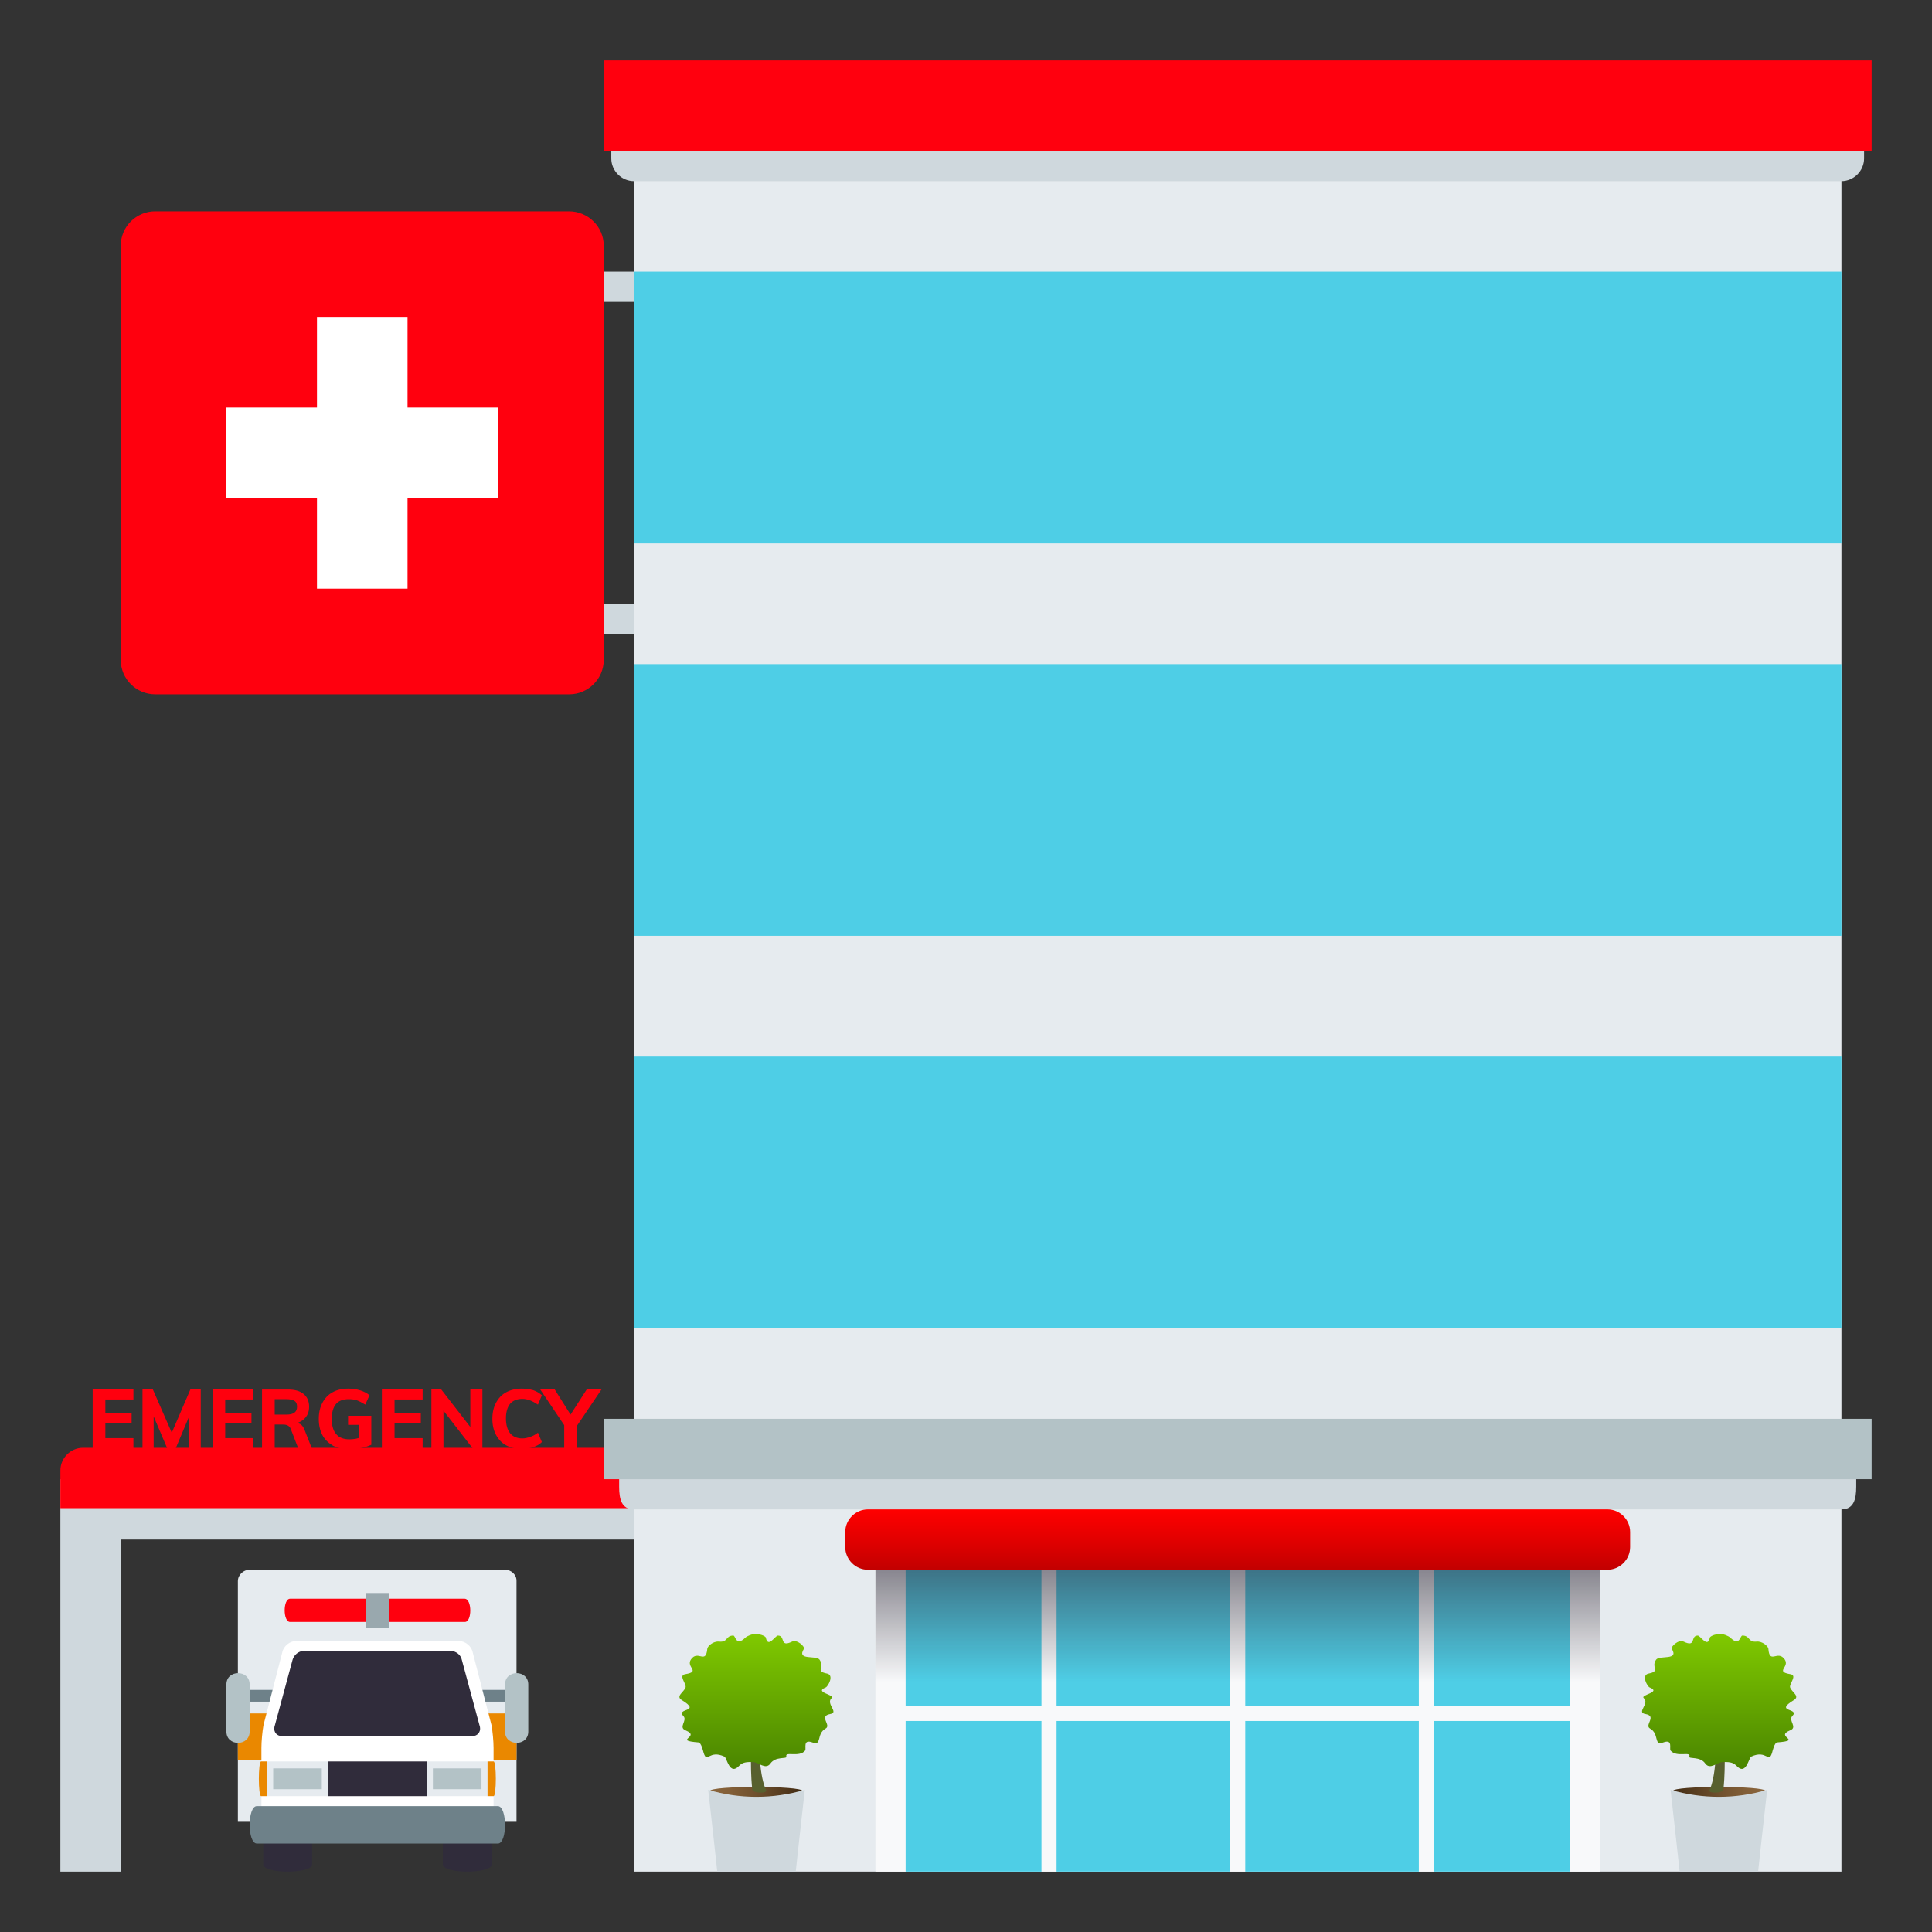 <?xml version="1.0" encoding="utf-8"?>
<!-- Generator: Adobe Illustrator 24.1.2, SVG Export Plug-In . SVG Version: 6.00 Build 0)  -->
<svg version="1.1" id="Layer_1" xmlns="http://www.w3.org/2000/svg" xmlns:xlink="http://www.w3.org/1999/xlink" x="0px" y="0px"
	 width="64px" height="64px" viewBox="0 0 64 64" style="enable-background:new 0 0 64 64;" xml:space="preserve">
<rect x="0" y="0" width="64" height="64" fill="#333333" stroke="none"/>
<polygon fill="#CFD8DD" points="2,49 2,62 4,62 4,51 21,51 21,49 "/>
<path fill="#FF000E" d="M2.75,47.96C2.34,47.96,2,48.3,2,48.71v1.25h19v-2H2.75z"/>
<path fill="#E6EBEF" d="M16.73,52H8.27c-0.21,0-0.39,0.17-0.39,0.38v7.97h9.23v-7.97C17.12,52.17,16.94,52,16.73,52z"/>
<rect x="7.88" y="56.76" fill="#EA8800" width="9.23" height="1.54"/>
<rect x="15.81" y="55.98" fill="#6E8189" width="1.06" height="0.39"/>
<path fill="#B3C2C6" d="M17.5,57.36c0,0.5-0.77,0.5-0.77,0V55.8c0-0.5,0.77-0.5,0.77,0V57.36z"/>
<rect x="8.13" y="55.98" fill="#6E8189" width="1.06" height="0.39"/>
<path fill="#B3C2C6" d="M7.5,57.36c0,0.5,0.77,0.5,0.77,0V55.8c0-0.5-0.77-0.5-0.77,0V57.36z"/>
<path fill="#FFFFFF" d="M9.81,54.36c-0.21,0-0.42,0.17-0.46,0.38l-0.62,2.4c-0.04,0.21-0.07,0.55-0.07,0.76v2.64
	c0,0.21,7.69,0.21,7.69,0V57.9c0-0.21-0.03-0.55-0.07-0.76l-0.62-2.4c-0.04-0.21-0.25-0.38-0.46-0.38H9.81z"/>
<path fill="#302C3B" d="M10.06,54.69c-0.17,0-0.33,0.14-0.37,0.3l-0.6,2.22c-0.03,0.17,0.08,0.3,0.25,0.3h6.31
	c0.17,0,0.28-0.14,0.25-0.3l-0.6-2.22c-0.03-0.17-0.2-0.3-0.37-0.3H10.06z"/>
<rect x="8.85" y="58.35" fill="#E6EBEF" width="2.01" height="1.15"/>
<path fill="#EA8800" d="M8.65,58.35c0.1,0,0.2,0,0.2,0v1.15c0,0-0.13,0-0.2,0C8.55,59.5,8.55,58.35,8.65,58.35z"/>
<rect x="9.05" y="58.58" fill="#B3C2C6" width="1.61" height="0.69"/>
<rect x="14.14" y="58.35" fill="#E6EBEF" width="2.01" height="1.15"/>
<path fill="#EA8800" d="M16.35,59.5c-0.1,0-0.2,0-0.2,0v-1.15c0,0,0.13,0,0.2,0C16.45,58.35,16.45,59.5,16.35,59.5z"/>
<rect x="14.34" y="58.58" fill="#B3C2C6" width="1.61" height="0.69"/>
<rect x="10.86" y="58.35" fill="#302C3B" width="3.28" height="1.15"/>
<path fill="#302C3B" d="M14.67,60.31v1.45c0,0.32,1.62,0.32,1.62,0v-1.45H14.67z"/>
<path fill="#302C3B" d="M8.72,60.31v1.45c0,0.32,1.62,0.32,1.62,0v-1.45H8.72z"/>
<path fill="#6E8189" d="M16.49,59.83H8.51c-0.32,0-0.32,1.24,0,1.24h7.98C16.81,61.08,16.81,59.83,16.49,59.83z"/>
<path fill="#FF000E" d="M15.39,52.96H9.61c-0.24,0-0.24,0.77,0,0.77h5.79C15.64,53.73,15.64,52.96,15.39,52.96z"/>
<rect x="12.12" y="52.77" fill="#99A8AE" width="0.77" height="1.15"/>
<rect x="21" y="5" fill="#E6EBEF" width="40" height="57"/>
<rect id="Rectangle-path_27_" x="20" y="9" fill="#CFD8DD" width="1" height="1"/>
<rect id="Rectangle-path_26_" x="20" y="20" fill="#CFD8DD" width="1" height="1"/>
<path id="Shape_36_" fill="#FF000E" d="M20,21.86c0,0.63-0.52,1.14-1.14,1.14H5.14C4.51,23,4,22.49,4,21.86V8.14C4,7.51,4.51,7,5.14,7
	h13.71C19.48,7,20,7.51,20,8.14V21.86z"/>
<rect id="Rectangle-path_25_" x="7.5" y="13.5" fill="#FFFFFF" width="9" height="3"/>
<rect id="Rectangle-path_24_" x="10.5" y="10.5" fill="#FFFFFF" width="3" height="9"/>
<rect id="Rectangle-path_37_" x="21" y="9" fill="#4ECEE6" width="40" height="9"/>
<rect id="Rectangle-path_29_" x="21" y="22" fill="#4ECEE6" width="40" height="9"/>
<rect id="Rectangle-path_28_" x="21" y="35" fill="#4ECEE6" width="40" height="9"/>
<path fill="#F8F9FA" d="M52.5,51h-23c-0.28,0-0.5,0.22-0.5,0.5V62h24V51.5C53,51.22,52.78,51,52.5,51z"/>
<rect x="30" y="57.01" fill="#4ECEE6" width="4.5" height="4.99"/>
<rect x="35" y="57.01" fill="#4ECEE6" width="5.75" height="4.99"/>
<rect x="30" y="52" fill="#4ECEE6" width="4.5" height="4.51"/>
<rect x="47.5" y="52" fill="#4ECEE6" width="4.5" height="4.51"/>
<rect x="47.5" y="57.01" fill="#4ECEE6" width="4.5" height="4.99"/>
<rect x="41.25" y="57.01" fill="#4ECEE6" width="5.75" height="4.99"/>
<rect x="35" y="51.51" fill="#4ECEE6" width="5.75" height="4.99"/>
<rect x="41.25" y="51.51" fill="#4ECEE6" width="5.75" height="4.99"/>
<linearGradient id="SVGID_1_" gradientUnits="userSpaceOnUse" x1="23.521" y1="59.385" x2="26.586" y2="59.385">
	<stop  offset="0" style="stop-color:#8A653C"/>
	<stop  offset="0.203" style="stop-color:#835F38"/>
	<stop  offset="0.501" style="stop-color:#6F502D"/>
	<stop  offset="0.856" style="stop-color:#4F361B"/>
	<stop  offset="1" style="stop-color:#402A12"/>
</linearGradient>
<path fill="url(#SVGID_1_)" d="M23.52,59.33c0-0.18,3.06-0.18,3.06,0C26.59,59.65,23.52,59.65,23.52,59.33z"/>
<path id="Shape_11_" fill="#CFD8DD" d="M23.46,59.29c0.1,0.85,0.3,2.71,0.3,2.71h2.6c0,0,0.2-1.85,0.3-2.71
	C25.61,59.6,24.5,59.6,23.46,59.29z"/>
<path fill="#57602E" d="M25.24,57.4c-0.15,0.44-0.06,1.51,0.14,1.9c0.06,0.12-0.45,0.11-0.46-0.02c-0.1-0.93,0.03-1.55-0.17-1.79
	C24.65,57.4,25.33,57.11,25.24,57.4z"/>
<linearGradient id="SVGID_2_" gradientUnits="userSpaceOnUse" x1="25.054" y1="58.595" x2="25.054" y2="54.128">
	<stop  offset="0" style="stop-color:#4A8500"/>
	<stop  offset="1" style="stop-color:#80C900"/>
</linearGradient>
<path fill="url(#SVGID_2_)" d="M27.55,56.25c0.12-0.11-0.6-0.19-0.2-0.35c0.08-0.03,0.29-0.41,0.05-0.46c-0.41-0.08-0.07-0.2-0.25-0.46
	c-0.11-0.16-0.77,0.04-0.52-0.36c0.04-0.07-0.22-0.32-0.39-0.24c-0.43,0.21-0.21-0.2-0.47-0.2c-0.09,0-0.33,0.43-0.4,0.07
	c-0.02-0.07-0.25-0.13-0.34-0.13c-0.09,0-0.28,0.07-0.34,0.13c-0.32,0.31-0.32-0.08-0.4-0.07c-0.26,0-0.17,0.23-0.47,0.2
	c-0.2-0.02-0.39,0.16-0.39,0.24c-0.05,0.53-0.31,0.02-0.54,0.35c-0.18,0.26,0.34,0.4-0.19,0.49c-0.24,0.04,0.05,0.32,0.01,0.44
	c-0.06,0.16-0.34,0.29-0.12,0.42c0.67,0.41-0.22,0.25,0.05,0.53c0.14,0.14-0.18,0.37,0.07,0.47c0.53,0.22-0.44,0.33,0.43,0.4
	c0.09,0.01,0.15,0.28,0.17,0.35c0.12,0.36,0.17-0.12,0.69,0.12c0.08,0.04,0.17,0.65,0.49,0.3c0.13-0.13,0.28-0.12,0.45-0.12
	c0.18,0,0.42,0.27,0.58,0.05c0.17-0.25,0.55-0.14,0.53-0.23c-0.06-0.19,0.43,0.04,0.62-0.2c0.05-0.06-0.09-0.39,0.24-0.27
	c0.33,0.13,0.12-0.28,0.44-0.46c0.2-0.11-0.24-0.41,0.15-0.48C27.81,56.73,27.34,56.44,27.55,56.25z"/>
<linearGradient id="SVGID_3_" gradientUnits="userSpaceOnUse" x1="-641.211" y1="59.385" x2="-638.146" y2="59.385" gradientTransform="matrix(-1 0 0 1 -582.732 0)">
	<stop  offset="0" style="stop-color:#8A653C"/>
	<stop  offset="0.203" style="stop-color:#835F38"/>
	<stop  offset="0.501" style="stop-color:#6F502D"/>
	<stop  offset="0.856" style="stop-color:#4F361B"/>
	<stop  offset="1" style="stop-color:#402A12"/>
</linearGradient>
<path fill="url(#SVGID_3_)" d="M58.48,59.33c0-0.18-3.06-0.18-3.06,0C55.41,59.65,58.48,59.65,58.48,59.33z"/>
<path id="Shape_7_" fill="#CFD8DD" d="M58.54,59.29c-0.1,0.85-0.3,2.71-0.3,2.71h-2.6c0,0-0.2-1.85-0.3-2.71
	C56.39,59.6,57.5,59.6,58.54,59.29z"/>
<path fill="#57602E" d="M56.76,57.4c0.15,0.44,0.06,1.51-0.13,1.9c-0.06,0.12,0.45,0.11,0.46-0.02c0.1-0.93-0.03-1.55,0.17-1.79
	C57.35,57.4,56.67,57.11,56.76,57.4z"/>
<linearGradient id="SVGID_4_" gradientUnits="userSpaceOnUse" x1="-639.679" y1="58.595" x2="-639.679" y2="54.128" gradientTransform="matrix(-1 0 0 1 -582.732 0)">
	<stop  offset="0" style="stop-color:#4A8500"/>
	<stop  offset="1" style="stop-color:#80C900"/>
</linearGradient>
<path fill="url(#SVGID_4_)" d="M54.45,56.25c-0.12-0.11,0.6-0.19,0.2-0.35c-0.08-0.03-0.29-0.41-0.04-0.46c0.41-0.08,0.07-0.2,0.25-0.46
	c0.11-0.16,0.77,0.04,0.52-0.36c-0.04-0.07,0.22-0.32,0.39-0.24c0.44,0.21,0.21-0.2,0.47-0.2c0.09,0,0.33,0.43,0.4,0.07
	c0.02-0.07,0.25-0.13,0.34-0.13c0.09,0,0.28,0.07,0.34,0.13c0.32,0.31,0.32-0.08,0.4-0.07c0.26,0,0.18,0.23,0.47,0.2
	c0.19-0.02,0.39,0.16,0.39,0.24c0.04,0.53,0.31,0.02,0.54,0.35c0.18,0.26-0.34,0.4,0.19,0.49c0.24,0.04-0.05,0.32-0.01,0.44
	c0.06,0.16,0.34,0.29,0.12,0.42c-0.67,0.41,0.22,0.25-0.05,0.53c-0.14,0.14,0.19,0.37-0.07,0.47c-0.53,0.22,0.44,0.33-0.43,0.4
	c-0.09,0.01-0.15,0.28-0.17,0.35c-0.12,0.36-0.17-0.12-0.69,0.12c-0.08,0.04-0.17,0.65-0.49,0.3c-0.13-0.13-0.28-0.12-0.45-0.12
	c-0.18,0-0.42,0.27-0.58,0.05c-0.17-0.25-0.55-0.14-0.53-0.23c0.07-0.19-0.42,0.04-0.62-0.2c-0.05-0.06,0.09-0.39-0.24-0.27
	c-0.33,0.13-0.12-0.28-0.44-0.46c-0.2-0.11,0.24-0.41-0.15-0.48C54.19,56.73,54.66,56.44,54.45,56.25z"/>
<path fill="#CFD8DD" d="M20.25,4.75h41.5v0.5C61.75,5.66,61.41,6,61,6H21c-0.41,0-0.75-0.34-0.75-0.75V4.75z"/>
<path fill="#CFD8DD" d="M20.51,48.75h40.98v0.5c0,0.41-0.08,0.75-0.49,0.75H21c-0.41,0-0.49-0.34-0.49-0.75V48.75z"/>
<rect x="20" y="2" fill="#FF000E" width="42" height="3"/>
<rect id="Rectangle-path_17_" x="20" y="47" fill="#B3C2C6" width="42" height="2"/>
<linearGradient id="SVGID_5_" gradientUnits="userSpaceOnUse" x1="41" y1="55.73" x2="41" y2="51.73">
	<stop  offset="0" style="stop-color:#302C3B;stop-opacity:0"/>
	<stop  offset="0.9" style="stop-color:#302C3B;stop-opacity:0.54"/>
	<stop  offset="1" style="stop-color:#302C3B;stop-opacity:0.6"/>
</linearGradient>
<rect x="29" y="51.73" fill="url(#SVGID_5_)" width="24" height="4"/>
<linearGradient id="Rectangle-path_1_" gradientUnits="userSpaceOnUse" x1="41" y1="52" x2="41" y2="50">
	<stop  offset="0" style="stop-color:#C20000"/>
	<stop  offset="0.416" style="stop-color:#DD0000"/>
	<stop  offset="1" style="stop-color:#FF0000"/>
</linearGradient>
<path id="Rectangle-path_19_" fill="url(#Rectangle-path_1_)" d="M28,50.75c0-0.41,0.34-0.75,0.75-0.75h24.5c0.41,0,0.75,0.34,0.75,0.75v0.5
	c0,0.41-0.34,0.75-0.75,0.75h-24.5C28.34,52,28,51.66,28,51.25V50.75z"/>
<polygon fill="#FF000E" points="3.07,47.98 4.42,47.98 4.42,47.64 3.49,47.64 3.49,47.15 4.36,47.15 4.36,46.82 3.49,46.82 3.49,46.36 
	4.42,46.36 4.42,46.02 3.07,46.02 "/>
<polygon fill="#FF000E" points="5.69,47.46 5.06,46.02 4.72,46.02 4.72,47.98 5.09,47.98 5.09,46.92 5.54,47.98 5.82,47.98 6.27,46.91 
	6.27,47.98 6.65,47.98 6.65,46.02 6.31,46.02 "/>
<polygon fill="#FF000E" points="7.04,47.98 8.39,47.98 8.39,47.64 7.46,47.64 7.46,47.15 8.33,47.15 8.33,46.82 7.46,46.82 7.46,46.36 
	8.39,46.36 8.39,46.02 7.04,46.02 "/>
<path fill="#FF000E" d="M9.97,47.19c-0.04-0.03-0.08-0.04-0.13-0.05c0.09-0.03,0.16-0.07,0.22-0.12c0.12-0.11,0.18-0.24,0.18-0.42
	c0-0.18-0.06-0.32-0.18-0.42c-0.12-0.1-0.29-0.15-0.52-0.15H8.68v1.95h0.42v-0.79h0.28c0.06,0,0.11,0.01,0.15,0.03
	c0.04,0.02,0.08,0.06,0.1,0.11l0.25,0.65h0.45l-0.24-0.61C10.06,47.29,10.02,47.23,9.97,47.19z M9.49,46.86H9.1v-0.51h0.39
	c0.12,0,0.21,0.02,0.27,0.06c0.06,0.04,0.08,0.11,0.08,0.19c0,0.09-0.03,0.15-0.08,0.19C9.7,46.84,9.61,46.86,9.49,46.86z"/>
<path fill="#FF000E" d="M11.52,47.2h0.38v0.43c-0.04,0.01-0.07,0.02-0.11,0.03c-0.07,0.01-0.14,0.02-0.21,0.02
	c-0.2,0-0.35-0.06-0.44-0.17c-0.1-0.11-0.15-0.28-0.15-0.51c0-0.22,0.05-0.38,0.14-0.49c0.09-0.11,0.24-0.16,0.42-0.16
	c0.1,0,0.19,0.01,0.28,0.04c0.08,0.03,0.17,0.08,0.27,0.14l0.14-0.31c-0.08-0.07-0.18-0.12-0.3-0.16C11.81,46.02,11.68,46,11.54,46
	c-0.2,0-0.38,0.04-0.52,0.12c-0.15,0.08-0.26,0.2-0.34,0.35c-0.08,0.15-0.12,0.33-0.12,0.53c0,0.21,0.04,0.39,0.12,0.54
	c0.08,0.15,0.2,0.26,0.35,0.35c0.15,0.08,0.33,0.12,0.54,0.12c0.09,0,0.18-0.01,0.26-0.02c0.09-0.01,0.17-0.03,0.25-0.05
	c0.08-0.02,0.15-0.05,0.22-0.08V46.9h-0.77V47.2z"/>
<polygon fill="#FF000E" points="12.65,47.98 14,47.98 14,47.64 13.07,47.64 13.07,47.15 13.94,47.15 13.94,46.82 13.07,46.82 
	13.07,46.36 14,46.36 14,46.02 12.65,46.02 "/>
<polygon fill="#FF000E" points="15.58,47.27 14.61,46.02 14.29,46.02 14.29,47.98 14.69,47.98 14.69,46.73 15.66,47.98 15.98,47.98 
	15.98,46.02 15.58,46.02 "/>
<path fill="#FF000E" d="M17.3,46.34c0.09,0,0.18,0.02,0.26,0.05c0.08,0.03,0.17,0.08,0.26,0.14l0.13-0.31
	c-0.08-0.07-0.17-0.13-0.29-0.17C17.54,46.02,17.42,46,17.29,46c-0.2,0-0.37,0.04-0.52,0.12c-0.15,0.08-0.26,0.2-0.34,0.35
	c-0.08,0.15-0.12,0.33-0.12,0.53c0,0.2,0.04,0.38,0.12,0.53c0.08,0.15,0.19,0.27,0.34,0.35c0.15,0.08,0.32,0.12,0.52,0.12
	c0.13,0,0.25-0.02,0.37-0.06c0.12-0.04,0.21-0.09,0.29-0.17l-0.13-0.31c-0.09,0.07-0.17,0.11-0.26,0.14s-0.17,0.05-0.26,0.05
	c-0.17,0-0.31-0.06-0.4-0.17s-0.14-0.28-0.14-0.49c0-0.22,0.05-0.38,0.14-0.49C16.99,46.4,17.12,46.34,17.3,46.34z"/>
<polygon fill="#FF000E" points="19.93,46.02 19.44,46.02 18.9,46.86 18.37,46.02 17.89,46.02 18.69,47.21 18.69,47.98 19.12,47.98 
	19.12,47.22 "/>
</svg>
